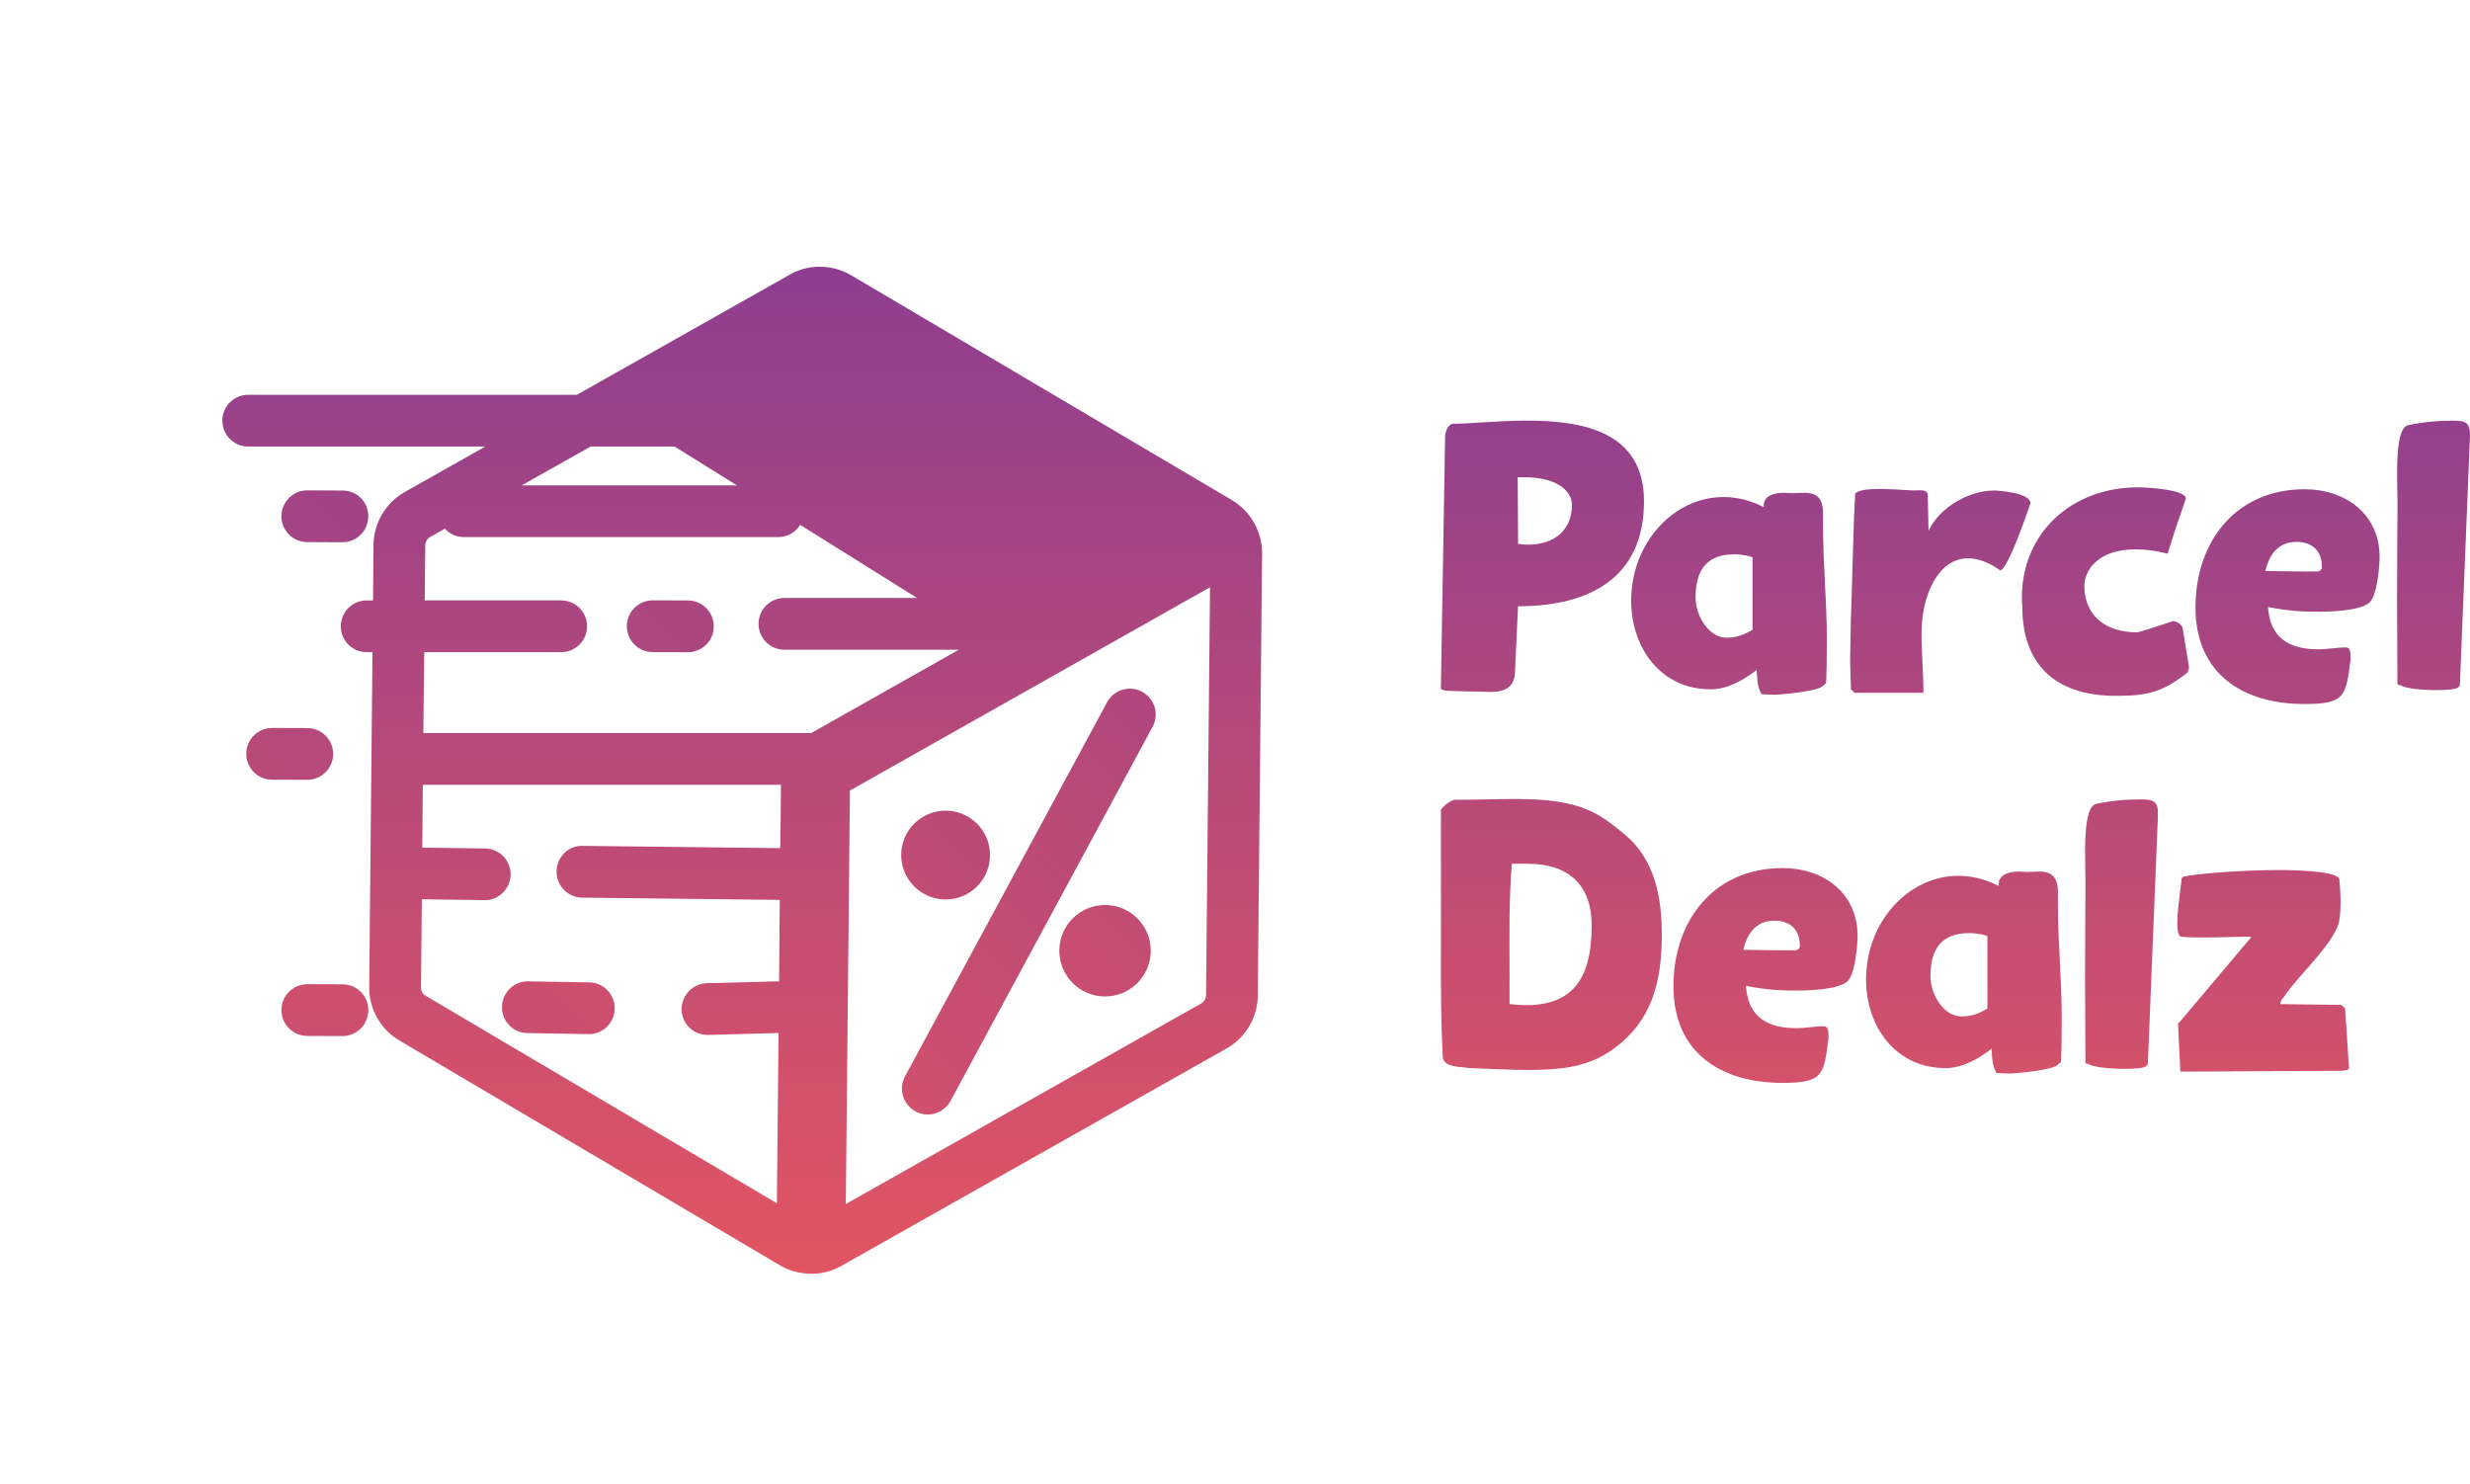 <svg xmlns="http://www.w3.org/2000/svg" xmlns:xlink="http://www.w3.org/1999/xlink" id="Ebene_1" viewBox="0 0 435.33 261.55"><defs><style>.cls-1{fill:url(#Unbenannter_Verlauf_2-2);}.cls-2{fill:url(#Unbenannter_Verlauf_6-2);}.cls-3{clip-path:url(#clippath-11);}.cls-4{clip-path:url(#clippath-16);}.cls-5{fill:url(#Unbenannter_Verlauf_2);}.cls-6{fill:url(#Unbenannter_Verlauf_4);}.cls-7{clip-path:url(#clippath-2);}.cls-8{clip-path:url(#clippath-13);}.cls-9{fill:url(#Unbenannter_Verlauf_9-3);}.cls-10{clip-path:url(#clippath-15);}.cls-11{clip-path:url(#clippath-6);}.cls-12{clip-path:url(#clippath-7);}.cls-13{fill:url(#Unbenannter_Verlauf_9-2);}.cls-14{clip-path:url(#clippath-1);}.cls-15{clip-path:url(#clippath-4);}.cls-16{fill:url(#Unbenannter_Verlauf_13);}.cls-17{clip-path:url(#clippath-12);}.cls-18{fill:url(#Unbenannter_Verlauf_14);}.cls-19{fill:url(#Unbenannter_Verlauf_8);}.cls-20{clip-path:url(#clippath-9);}.cls-21{clip-path:url(#clippath);}.cls-22{fill:none;}.cls-23{clip-path:url(#clippath-3);}.cls-24{fill:url(#Unbenannter_Verlauf_6);}.cls-25{clip-path:url(#clippath-8);}.cls-26{clip-path:url(#clippath-14);}.cls-27{clip-path:url(#clippath-5);}.cls-28{clip-path:url(#clippath-10);}.cls-29{fill:url(#Unbenannter_Verlauf_4-2);}.cls-30{fill:url(#Unbenannter_Verlauf_9);}.cls-31{fill:url(#Unbenannter_Verlauf_11);}.cls-32{fill:url(#Unbenannter_Verlauf_10);}.cls-33{fill:url(#Unbenannter_Verlauf_12);}</style><clipPath id="clippath"><rect class="cls-22" y="0" width="287.05" height="261.55"></rect></clipPath><clipPath id="clippath-1"><path class="cls-22" d="M121.25,110.39l-6.2-.02,6.2,.02Z"></path></clipPath><linearGradient id="Unbenannter_Verlauf_2" x1="-608.72" y1="-1086.75" x2="-605.68" y2="-1086.75" gradientTransform="translate(991.31 -1452.4) scale(1.44 -1.44)" gradientUnits="userSpaceOnUse"><stop offset="0" stop-color="#ae477f"></stop><stop offset="1" stop-color="#aa4680"></stop></linearGradient><clipPath id="clippath-2"><path class="cls-22" d="M115.04,105.81c-2.51,0-4.56,2.03-4.56,4.55,0,2.52,2.03,4.57,4.55,4.57l6.21,.02h0c2.51,0,4.56-2.03,4.56-4.55,0-2.52-2.03-4.57-4.55-4.57l-6.21-.02h0Z"></path></clipPath><linearGradient id="Unbenannter_Verlauf_2-2" x1="-683.23" y1="-631.26" x2="-680.19" y2="-631.26" gradientTransform="translate(3143.98 -2691.52) scale(4.44 -4.44)" xlink:href="#Unbenannter_Verlauf_2"></linearGradient><clipPath id="clippath-3"><path class="cls-22" d="M60.37,91l-6.2-.02,6.2,.02Z"></path></clipPath><linearGradient id="Unbenannter_Verlauf_4" x1="-622.42" y1="-1060.26" x2="-619.38" y2="-1060.26" gradientTransform="translate(950.12 -1433.69) scale(1.44 -1.44)" gradientUnits="userSpaceOnUse"><stop offset="0" stop-color="#a54484"></stop><stop offset="1" stop-color="#a14386"></stop></linearGradient><clipPath id="clippath-4"><path class="cls-22" d="M54.15,86.42c-2.5,0-4.53,2.04-4.56,4.56,0,2.49,2.03,4.56,4.56,4.56l6.2,.03c2.52,0,4.56-2.04,4.56-4.56,.03-2.53-2.01-4.56-4.53-4.56l-6.2-.03h-.03Z"></path></clipPath><linearGradient id="Unbenannter_Verlauf_4-2" x1="-687.68" y1="-622.58" x2="-684.64" y2="-622.58" gradientTransform="translate(3104.26 -2673.66) scale(4.44 -4.44)" xlink:href="#Unbenannter_Verlauf_4"></linearGradient><clipPath id="clippath-5"><path class="cls-22" d="M54.16,132.88l-6.2-.02,6.2,.02Z"></path></clipPath><linearGradient id="Unbenannter_Verlauf_6" x1="-638.28" y1="-1072.04" x2="-635.24" y2="-1072.04" gradientTransform="translate(966.73 -1408.74) scale(1.44 -1.44)" gradientUnits="userSpaceOnUse"><stop offset="0" stop-color="#b94a79"></stop><stop offset="1" stop-color="#b5497b"></stop></linearGradient><clipPath id="clippath-6"><path class="cls-22" d="M47.96,128.3c-2.51,0-4.55,2.03-4.56,4.55,0,2.52,2.03,4.57,4.55,4.57l6.2,.02h.01c2.51,0,4.55-2.03,4.56-4.55,0-2.52-2.03-4.57-4.55-4.57l-6.2-.02h-.01Z"></path></clipPath><linearGradient id="Unbenannter_Verlauf_6-2" x1="-692.81" y1="-626.49" x2="-689.77" y2="-626.49" gradientTransform="translate(3119.4 -2647.86) scale(4.44 -4.44)" xlink:href="#Unbenannter_Verlauf_6"></linearGradient><clipPath id="clippath-7"><path class="cls-22" d="M60.37,178.04l-6.2-.02,6.2,.02Z"></path></clipPath><linearGradient id="Unbenannter_Verlauf_9" x1="0" y1="178.03" x2="3.04" y2="178.03" gradientTransform="translate(-701.67 -444.91) rotate(-90) scale(0 0)" gradientUnits="userSpaceOnUse"><stop offset="0" stop-color="#ca4e6f"></stop><stop offset="1" stop-color="#ce4f6d"></stop></linearGradient><clipPath id="clippath-8"><path class="cls-22" d="M54.16,173.46c-2.51,0-4.55,2.04-4.56,4.55,0,2.52,2.03,4.56,4.55,4.57l6.2,.02h.01c2.51,0,4.55-2.03,4.56-4.55,0-2.52-2.03-4.57-4.55-4.57l-6.2-.02h-.01Z"></path></clipPath><linearGradient id="Unbenannter_Verlauf_9-2" x1="-924.69" y1="-664.59" x2="-921.65" y2="-664.59" gradientTransform="translate(-1940.39 -2596.9) rotate(-90) scale(3.01 -3.01)" xlink:href="#Unbenannter_Verlauf_9"></linearGradient><clipPath id="clippath-9"><path class="cls-22" d="M93.04,172.95c-2.5,0-4.53,2.01-4.56,4.5-.06,2.52,1.95,4.59,4.47,4.62l10.77,.19h.06c2.49,0,4.53-2.01,4.56-4.5,.03-2.53-1.98-4.59-4.5-4.62l-10.73-.18h-.06Z"></path></clipPath><linearGradient id="Unbenannter_Verlauf_9-3" x1="-697.48" y1="-594.48" x2="-694.44" y2="-594.48" gradientTransform="translate(3899.6 -3069.38) scale(5.46 -5.46)" xlink:href="#Unbenannter_Verlauf_9"></linearGradient><clipPath id="clippath-10"><rect class="cls-22" y="0" width="287.05" height="261.55"></rect></clipPath><clipPath id="clippath-11"><path class="cls-22" d="M85.44,158.66c2.46,0,4.5-2.01,4.56-4.5,.03-2.52-1.98-4.59-4.5-4.62l-11.07-.15,.09-11.07h63.12l-.12,11.16-34.81-.4c-2.49-.12-4.59,1.98-4.62,4.5-.03,2.52,2,4.59,4.5,4.62l34.84,.4-.12,14.35-12.74,.33c-2.52,.09-4.5,2.19-4.44,4.71,.06,2.46,2.09,4.41,4.56,4.41h.12l12.41-.34-.3,30.01-61.87-36.55c-.55-.31-.88-.91-.85-1.52l.15-15.51,11.01,.15h.09Zm64.37-19.34l63.45-35.82-.7,71.88c0,.61-.36,1.19-.88,1.49l-62.61,35.33,.73-72.88Zm-12.65-44.66c1.64,0,3.07-.85,3.86-2.16l20.61,12.89h-23.38c-2.52,0-4.56,2.04-4.56,4.56s2.04,4.56,4.56,4.56h30.74l-26.02,14.69H74.61l.16-14.26h24.14c2.52,0,4.56-2.04,4.56-4.56s-2.04-4.56-4.56-4.56h-24.05l.09-9.67c0-.64,.34-1.22,.88-1.52l2.58-1.46c.82,.91,2,1.49,3.34,1.49h55.4Zm-33.08-15.96h14.81l10.98,6.84h-37.91l12.13-6.84Zm7.51-4.56h.55l-.27,.15-.27-.15Zm27.58-25.72l-37.49,21.16H43.75c-2.52,0-4.56,2.04-4.56,4.56s2.03,4.56,4.56,4.56h41.78l-14.17,8c-3.37,1.89-5.5,5.47-5.53,9.36l-.09,9.76h-1.12c-2.53,0-4.56,2.07-4.56,4.56s2.03,4.56,4.56,4.56h1.03l-.58,58.98c-.06,3.86,2.01,7.51,5.32,9.46l67.07,39.62c1.7,1,3.62,1.49,5.53,1.49s3.68-.45,5.32-1.4l67.83-38.28c3.38-1.89,5.51-5.47,5.54-9.33l.76-77.9c.03-3.86-2.01-7.48-5.35-9.46l-67.04-39.59c-1.71-1.01-3.64-1.52-5.56-1.52s-3.68,.46-5.32,1.4"></path></clipPath><linearGradient id="Unbenannter_Verlauf_10" x1="-708.83" y1="-399.16" x2="-705.79" y2="-399.16" gradientTransform="translate(23429.68 41421.79) rotate(90) scale(58.37 -58.37)" gradientUnits="userSpaceOnUse"><stop offset="0" stop-color="#8e3e90"></stop><stop offset="1" stop-color="#e25562"></stop></linearGradient><clipPath id="clippath-12"><path class="cls-22" d="M158.83,150.7c0,4.31,3.51,7.83,7.83,7.83s7.83-3.51,7.83-7.83-3.51-7.83-7.83-7.83-7.83,3.51-7.83,7.83"></path></clipPath><linearGradient id="Unbenannter_Verlauf_11" x1="-687.39" y1="-609.39" x2="-684.35" y2="-609.39" gradientTransform="translate(3697.07 -2986.03) scale(5.15 -5.15)" gradientUnits="userSpaceOnUse"><stop offset="0" stop-color="#8e3e90"></stop><stop offset="0" stop-color="#c34c73"></stop><stop offset="1" stop-color="#bb4a77"></stop></linearGradient><clipPath id="clippath-13"><path class="cls-22" d="M195.12,123.77l-35.61,65.93c-1.2,2.22-.37,4.98,1.84,6.18,.69,.37,1.43,.55,2.16,.55,1.62,0,3.2-.87,4.02-2.4l35.61-65.93c1.2-2.22,.37-4.98-1.85-6.18-.69-.37-1.43-.55-2.16-.55-1.62,0-3.19,.87-4.02,2.4"></path></clipPath><linearGradient id="Unbenannter_Verlauf_12" x1="-712.73" y1="-451.35" x2="-709.69" y2="-451.35" gradientTransform="translate(19111.14 -11854.67) scale(26.62 -26.62)" gradientUnits="userSpaceOnUse"><stop offset="0" stop-color="#d1506c"></stop><stop offset="1" stop-color="#b1477d"></stop></linearGradient><clipPath id="clippath-14"><path class="cls-22" d="M186.7,167.56c0,4.45,3.61,8.06,8.06,8.06s8.06-3.62,8.06-8.06-3.61-8.06-8.06-8.06-8.06,3.62-8.06,8.06"></path></clipPath><linearGradient id="Unbenannter_Verlauf_13" x1="-687.29" y1="-607.79" x2="-684.25" y2="-607.79" gradientTransform="translate(3828.76 -3053.21) scale(5.3 -5.3)" gradientUnits="userSpaceOnUse"><stop offset="0" stop-color="#8e3e90"></stop><stop offset=".05" stop-color="#c94e70"></stop><stop offset="1" stop-color="#c24c73"></stop></linearGradient><clipPath id="clippath-15"><rect class="cls-22" y="0" width="287.05" height="261.55"></rect></clipPath><clipPath id="clippath-16"><path class="cls-22" d="M-429.63,11.4c-23.26,.1-45.85,3.6-64.79,13.53-29.91,15.66-41.05,40.81-41.17,66.55v.88c.1,20.53,7.13,41.38,17.18,58.05,35.38,58.71,129.81,95.97,220.59,106.68,51.08,6.02,104.61,3.94,149.81-14.35C-103.16,223.04,47.36,130.12-33.75,37.21c-36.28-25.8-103.49-14.29-147.58-9.8-29.81,3.04-59.74,7.26-90.06,5.19-30.54-2.09-60.01-9.28-89.59-14.32-20.92-3.57-44.01-6.77-66.56-6.87h-2.09Z"></path></clipPath><linearGradient id="Unbenannter_Verlauf_14" x1="-715.46" y1="-420.14" x2="-712.42" y2="-420.14" gradientTransform="translate(-73527.26 -42995.21) rotate(180) scale(102.66)" gradientUnits="userSpaceOnUse"><stop offset="0" stop-color="#8e3e90"></stop><stop offset=".25" stop-color="#913f8e"></stop><stop offset=".36" stop-color="#9c4287"></stop><stop offset=".54" stop-color="#bb4a76"></stop><stop offset=".73" stop-color="#e25562"></stop><stop offset="1" stop-color="#e25562"></stop></linearGradient><linearGradient id="Unbenannter_Verlauf_8" x1="360.27" y1="217.41" x2="360.27" y2="-8.3" gradientTransform="matrix(1, 0, 0, 1, 0, 0)" gradientUnits="userSpaceOnUse"><stop offset="0" stop-color="#e25562"></stop><stop offset=".64" stop-color="#93408d"></stop><stop offset="1" stop-color="#913f8e"></stop><stop offset="1" stop-color="#8e3e90"></stop></linearGradient></defs><g class="cls-21"><polygon points="111.58 74.14 111.86 74.29 112.13 74.14 111.58 74.14"></polygon><polygon points="111.58 74.14 111.86 74.29 112.13 74.14 111.58 74.14"></polygon><g class="cls-14"><rect class="cls-5" x="115.95" y="108.18" width="4.4" height="4.4" transform="translate(-43.45 115.87) rotate(-45)"></rect></g><g class="cls-7"><rect class="cls-1" x="109.49" y="101.73" width="17.3" height="17.3" transform="translate(-43.45 115.87) rotate(-45)"></rect></g><g class="cls-23"><rect class="cls-6" x="55.06" y="88.79" width="4.4" height="4.4" transform="translate(-47.57 67.14) rotate(-45)"></rect></g><g class="cls-15"><rect class="cls-29" x="48.6" y="82.33" width="17.33" height="17.33" transform="translate(-47.57 67.15) rotate(-45)"></rect></g><g class="cls-27"><rect class="cls-24" x="48.86" y="130.67" width="4.4" height="4.4" transform="translate(-79 75.02) rotate(-45)"></rect></g><g class="cls-11"><rect class="cls-2" x="42.41" y="124.22" width="17.3" height="17.3" transform="translate(-79 75.02) rotate(-45)"></rect></g><g class="cls-12"><rect class="cls-30" x="54.16" y="178.02" width="6.2" height=".02"></rect></g><g class="cls-25"><rect class="cls-13" x="49.6" y="173.46" width="15.34" height="9.14"></rect></g><g class="cls-20"><rect class="cls-9" x="88.05" y="167.26" width="20.68" height="20.68" transform="translate(-96.77 121.59) rotate(-45)"></rect></g><g class="cls-28"><polygon points="112.13 74.14 111.86 74.29 111.58 74.14 112.13 74.14"></polygon></g><g class="cls-3"><rect class="cls-32" x="39.19" y="47.02" width="183.28" height="177.47"></rect></g><g class="cls-17"><rect class="cls-31" x="155.58" y="139.63" width="22.15" height="22.15" transform="translate(-57.75 161.98) rotate(-45)"></rect></g><g class="cls-8"><rect class="cls-33" x="138.52" y="116.1" width="85.62" height="85.62" transform="translate(-59.26 174.76) rotate(-45)"></rect></g><g class="cls-26"><rect class="cls-16" x="183.37" y="156.16" width="22.79" height="22.79" transform="translate(-61.44 186.79) rotate(-45)"></rect></g><g class="cls-10"><g class="cls-4"><rect class="cls-18" x="-462.06" y="-179.69" width="435.9" height="633.88" transform="translate(-289.59 -139.09) rotate(-70)"></rect></g></g></g><g><path class="cls-19" d="M254.71,76.8c.07-.82,.48-2.12,1.57-2.12,2.94,0,7.79-.55,12.91-.55,9.97,0,20.56,2.05,20.56,14.21,0,13.59-9.7,18.51-22.2,18.51l-.55,11.82c-.14,2.6-2.05,3.28-4.17,3.28,0,0-8.33-.14-8.33-.27l-.55-.27,.75-44.61Zm12.84,19.06c.62,.07,1.16,.14,1.71,.14,4.65,0,7.79-2.53,7.79-7.04,0-1.84-1.78-4.85-8.47-4.85h-1.09l.07,11.75Z"></path><path class="cls-19" d="M301.43,121.48c-8.61,0-13.94-7.17-13.94-15.64,0-10.11,7.45-18.24,16.26-18.24,2.32,0,4.71,.55,7.1,1.78v-.34c0-.68,.41-2.19,3.62-2.19,.41,0,.96,.07,1.5,.07s1.3-.07,2.05-.07c1.64,0,3.28,.48,3.28,3.55v1.98c0,7.24,.68,13.32,.68,20.63,0,1.84-.07,7.1-.14,7.38l-.62,.55c-.89,.89-7.31,1.5-8.47,1.5,0,0-1.91-.07-2.25-.07-.82-1.16-.82-3.21-.89-4.3-2.39,1.84-5.12,3.42-8.2,3.42Zm2.8-9.09c1.91,0,3.01-.48,4.65-1.37v-12.71c0-.27-1.91-.61-3.21-.61-4.71,0-6.83,2.6-6.83,7.58,0,3.35,2.39,7.1,5.4,7.1Z"></path><path class="cls-19" d="M326.23,108.64c.14-3.14,.48-18.51,.75-21.59,.82-1.5,8.88-.61,10.25-.61,1.09,0,2.53-.27,2.53,.82l.14,6.29c1.91-4.1,7.1-7.1,11.54-7.1,.89,0,6.42,.41,6.42,2.25,0,0-3.89,11.68-5.33,11.82-2.12-1.5-4.03-2.12-5.67-2.12-5.26,0-8.2,6.49-8.2,13.25,0,3.48,.34,6.9,.34,10.45h-12.16l-.62-.62c0-.2-.14-3.83-.14-5.06,0-1.71,.14-7.17,.14-7.79Z"></path><path class="cls-19" d="M356.35,105.36c0-11.61,8.95-19.47,20.43-19.47,1.84,0,8.47,.41,8.47,1.98-3.01,8.68-3.01,9.22-3.07,9.29,0,.14-.14,.41-.2,.41-2.12-.55-3.96-.75-5.6-.75-6.9,0-9.02,3.96-9.02,6.42,0,5.33,3.83,8.2,9.22,8.2,.55,0,4.1-1.23,6.42-1.98,.75,.07,1.64,.68,1.71,1.37l1.09,6.69c0,.34-.07,.61-.27,1.02-4.37,3.42-6.97,4.1-12.57,4.1-11.27,0-16.53-6.08-16.53-15.64-.07-.61-.07-1.09-.07-1.64Z"></path><path class="cls-19" d="M406.15,86.23c7.31,0,13.25,4.44,13.25,11.95,0,1.5-.41,6.9-1.84,8.06-1.71,1.43-6.9,1.57-8.68,1.57-3.01,0-5.19-.07-9.15-.82,.34,5.47,3.76,7.45,8.88,7.45,1.64,0,3.28-.34,4.85-.34,.82,0,.82,1.02,.82,1.91v.21c-.82,6.49-.96,7.86-8.13,7.86-10.86,0-19.2-5.33-19.2-17.01s7.17-20.84,19.2-20.84Zm-6.9,14.41c2.53,0,6.97,.14,9.43,.07,.41-.27,.55-.41,.55-.75,0-3.96-3.07-4.58-4.92-4.44-3.42,.21-4.58,3.14-5.05,5.12Z"></path><path class="cls-19" d="M422.48,104.61c0-4.24,.07-15.37,.07-15.92,0-1.37-.07-3.21-.07-5.12,0-3.96,.27-8.06,1.84-8.61,2.8-.61,5.47-.82,8.06-.82,2.32,0,3.01,.41,2.94,2.87l-1.78,43.86-.27,.21c-.21,.41-1.91,.55-3.83,.55-2.66,0-5.88-.34-6.35-.89h-.14c-.21,0-.41-.07-.41-.27,0-2.39-.07-13.46-.07-15.85Z"></path><path class="cls-19" d="M253.96,168.22v-25.55c.61-.75,1.37-1.37,2.32-1.71,4.24,0,7.17-.14,11-.14,3.42,0,6.83,.21,9.97,1.03,3.89,1.02,6.08,2.73,9.15,5.26,5.26,4.37,6.49,11.13,6.49,17.49,0,8.33-1.64,15.51-8.95,20.56-5.81,4.03-12.57,3.62-25.07,3.07-1.37-.27-4.03,0-4.58-1.71-.34-6.76-.34-12.37-.34-18.31Zm12.09,3.07v5.67c11.48,1.37,14.48-4.85,14.48-13.87,0-6.83-3.76-10.86-11.34-10.86h-2.73c-.55,6.76-.41,12.98-.41,19.06Z"></path><path class="cls-19" d="M314.14,152.99c7.31,0,13.25,4.44,13.25,11.96,0,1.5-.41,6.9-1.84,8.06-1.71,1.43-6.9,1.57-8.68,1.57-3.01,0-5.19-.07-9.15-.82,.34,5.46,3.76,7.45,8.88,7.45,1.64,0,3.28-.34,4.85-.34,.82,0,.82,1.02,.82,1.91v.21c-.82,6.49-.96,7.86-8.13,7.86-10.86,0-19.2-5.33-19.2-17.01s7.17-20.84,19.2-20.84Zm-6.9,14.41c2.53,0,6.97,.14,9.43,.07,.41-.27,.55-.41,.55-.75,0-3.96-3.07-4.58-4.92-4.44-3.42,.2-4.58,3.14-5.05,5.12Z"></path><path class="cls-19" d="M342.83,188.24c-8.61,0-13.94-7.17-13.94-15.64,0-10.11,7.45-18.24,16.26-18.24,2.32,0,4.71,.55,7.1,1.78v-.34c0-.68,.41-2.19,3.62-2.19,.41,0,.96,.07,1.5,.07s1.3-.07,2.05-.07c1.64,0,3.28,.48,3.28,3.55v1.98c0,7.24,.68,13.32,.68,20.63,0,1.84-.07,7.1-.14,7.38l-.62,.55c-.89,.89-7.31,1.5-8.47,1.5,0,0-1.91-.07-2.25-.07-.82-1.16-.82-3.21-.89-4.3-2.39,1.84-5.12,3.42-8.2,3.42Zm2.8-9.09c1.91,0,3.01-.48,4.65-1.37v-12.71c0-.27-1.91-.62-3.21-.62-4.71,0-6.83,2.6-6.83,7.58,0,3.35,2.39,7.1,5.4,7.1Z"></path><path class="cls-19" d="M367.49,171.36c0-4.24,.07-15.37,.07-15.92,0-1.37-.07-3.21-.07-5.12,0-3.96,.27-8.06,1.84-8.61,2.8-.62,5.47-.82,8.06-.82,2.32,0,3.01,.41,2.94,2.87l-1.78,43.86-.27,.21c-.21,.41-1.91,.55-3.83,.55-2.66,0-5.88-.34-6.35-.89h-.14c-.21,0-.41-.07-.41-.27,0-2.39-.07-13.46-.07-15.85Z"></path><path class="cls-19" d="M383.88,180.45l12.91-15.3c-.14,0-.27-.07-.27-.07-2.53,0-5.19,.14-7.92,.14-1.37,0-2.87,0-4.24-.14-.41-.14-.62-1.03-.62-2.32,0-2.8,.75-6.97,.75-7.92l.2-.27c1.3-.48,9.77-1.23,16.94-1.23,5.33,0,10.38,.48,10.66,1.57,.27,2.39,.41,6.76-.27,8.33-1.78,4.24-7.24,8.95-9.56,12.57-.48,.34-.55,1.03-.55,1.16l10.66,.14c.21,.07,.68,.55,.75,.62l.68,10.52c0,.41-1.09,.48-1.71,.48l-28.01,.14-.41-8.4Z"></path></g></svg>